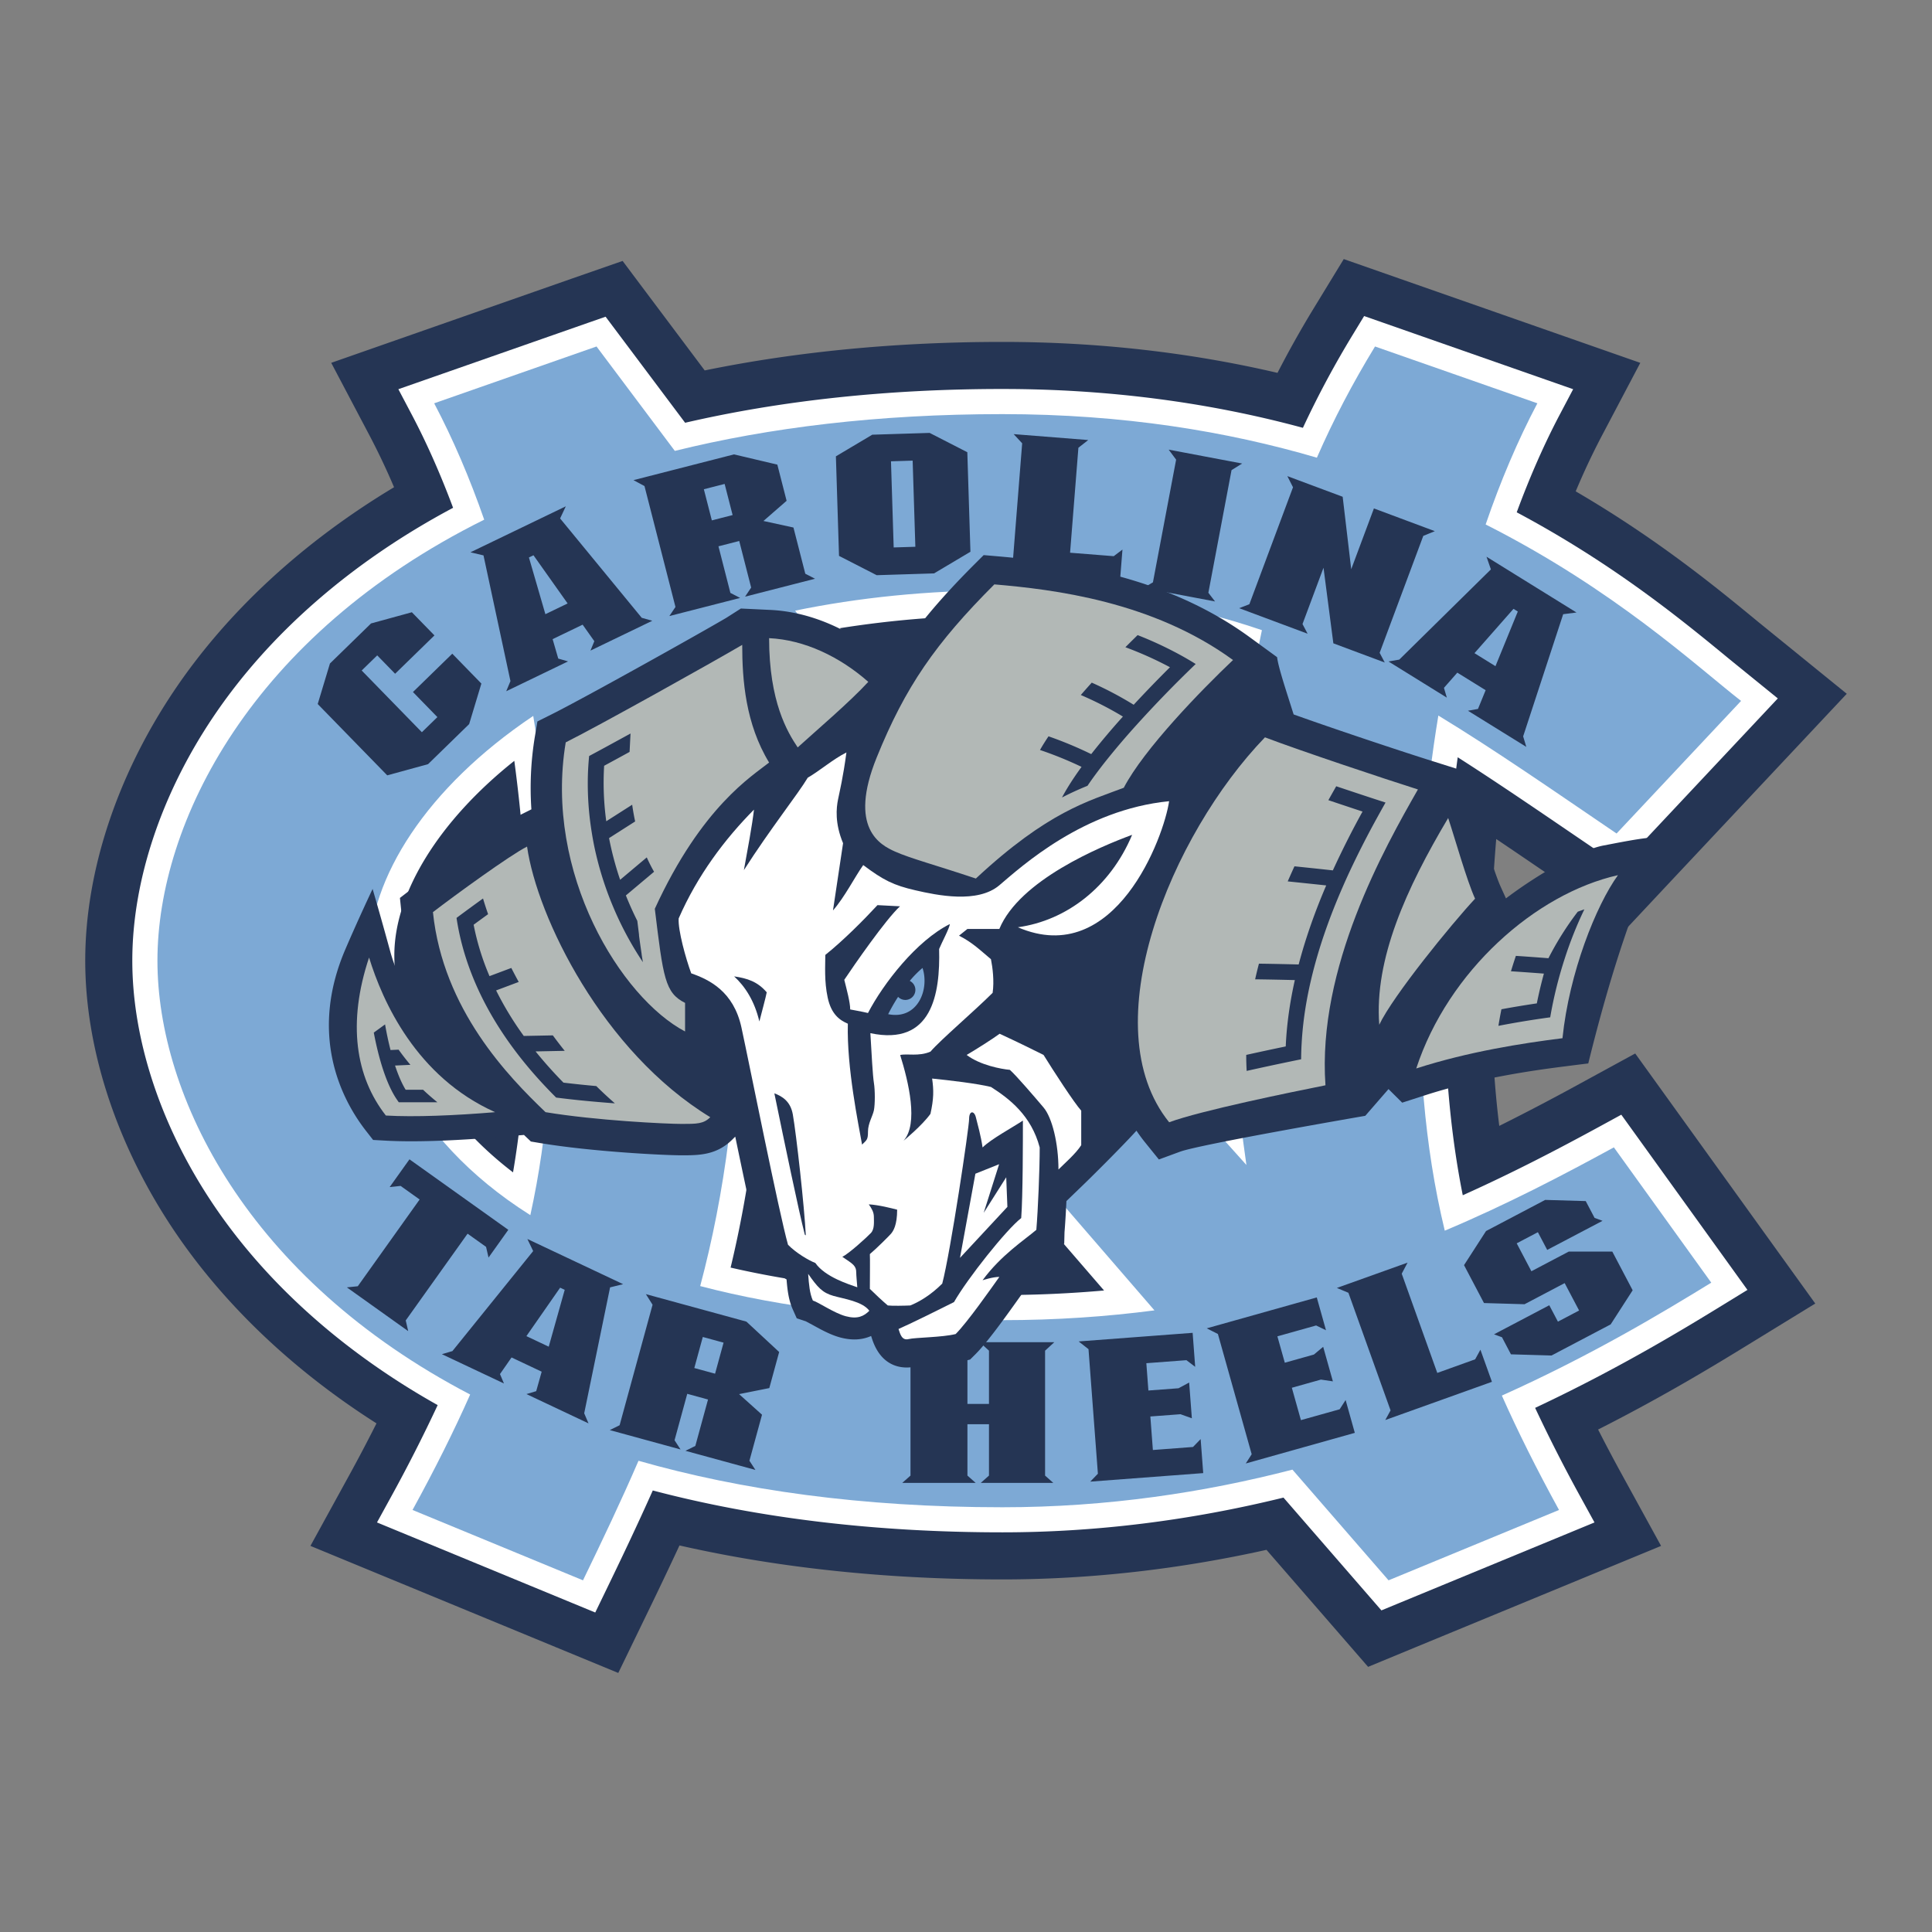 <svg xmlns="http://www.w3.org/2000/svg" width="2500" height="2500" viewBox="0 0 192.756 192.756"><rect x="0" y="0" width="192.756" height="192.756" fill="#808080" stroke="none"/><g fill-rule="evenodd" clip-rule="evenodd"><path fill="#fff" fill-opacity="0" d="M0 0h192.756v192.756H0V0z"/><path d="M132.092 29.086l-1.055 1.729a100.481 100.481 0 0 0-3.58 6.387c-8.77-2.051-17.984-3.089-27.449-3.089-10.539 0-20.507.962-29.699 2.845l-8.192-10.924-4.976 1.732L33.046 36.2l3.899 7.395a69.491 69.491 0 0 1 2.369 5.016c-9.149 5.494-16.71 12.483-22.008 20.398-5.676 8.481-8.802 18.012-8.802 26.837 0 8.622 2.998 17.958 8.443 26.292 4.978 7.619 12.053 14.426 20.615 19.871a158.485 158.485 0 0 1-2.719 5.172l-3.871 7.054 30.714 12.676 2.958-6.103a422.394 422.394 0 0 0 3.148-6.618c9.889 2.247 20.702 3.389 32.215 3.389 8.705 0 17.555-.997 26.35-2.951l10.139 11.675 4.789-1.98 24.441-10.087-3.871-7.054a164.963 164.963 0 0 1-2.412-4.558c6.703-3.39 11.982-6.627 15.057-8.515l6.609-4.055-17.963-24.947-5.58 3.044a235.262 235.262 0 0 1-7.984 4.18c-.715-5.75-.838-11.276-.838-16.484 0-4.033.193-8.092.535-12.138 1.668 1.123 3.334 2.257 4.975 3.376.004.001 8.074 5.497 8.074 5.497l4.213-4.497 17.711-18.867-8.754-7.105c-4.1-3.379-10.064-8.293-18.289-13.091a70.034 70.034 0 0 1 2.545-5.425l3.898-7.395-29.584-10.354-1.976 3.238zm-88.051 66.22c0-2.702 1.299-5.842 3.596-8.976.21 3.176.318 6.355.318 9.517 0 3.418-.057 6.993-.298 10.688-3.158-4.756-3.616-9.121-3.616-11.229zm55.967-29.202c6.531 0 12.238.618 17.65 1.901-1.273 8.167-1.904 17.294-1.906 27.767-2.332-2.649-4.029-4.614-5.072-5.873-2.584-3.115-8.83-11.196-18.178-23.51a99.869 99.869 0 0 1 7.506-.285zm-19.169 35.483a189.434 189.434 0 0 0 2.556 3.176c2.456 2.961 8.125 9.59 16.881 19.74-.088 0-.18.006-.268.006-7.866 0-15.072-.582-21.52-1.713 1.315-6.69 2.092-13.702 2.351-21.209z" fill="#253554"/><path d="M135.047 33.262a94.268 94.268 0 0 0-5.055 9.422c-9.443-2.561-19.514-3.875-29.984-3.875-11.4 0-22.03 1.143-31.653 3.37L60.42 31.598l-1.733.604-18.942 6.629 1.356 2.572c1.493 2.831 2.864 5.946 4.104 9.26C35.102 56.044 26.82 63.24 21.21 71.621c-5.165 7.717-8.01 16.32-8.01 24.225 0 7.719 2.727 16.144 7.679 23.722 5.329 8.156 13.192 15.235 22.787 20.62a156.19 156.19 0 0 1-4.706 9.253l-1.347 2.453 21.775 8.986 1.029-2.124c1.555-3.206 3.179-6.614 4.711-10.052 10.477 2.761 22.186 4.177 34.878 4.177 9.303 0 18.73-1.175 28.047-3.466 1.605 1.851 9.77 11.253 9.77 11.253l1.666-.688 19.594-8.086-1.346-2.453a156.812 156.812 0 0 1-4.578-8.977c8.479-3.979 15.158-8.072 18.885-10.36l2.299-1.41-12.586-17.48-1.941 1.06c-4.211 2.298-8.803 4.7-13.875 6.976-1.639-8.19-1.895-16.062-1.895-23.403 0-6.905.486-13.705 1.391-20.294 3.68 2.349 7.484 4.939 11.463 7.65l4.748 3.233 1.465-1.563 14.26-15.191-4.834-3.924c-4.629-3.813-11.477-9.456-21.215-14.644 1.281-3.474 2.709-6.74 4.273-9.71l1.357-2.572-20.854-7.299-1.053 1.729zM39.343 95.306c0-6.259 4.505-13.46 11.97-19.396a149.505 149.505 0 0 1 1.339 19.937c0 6.64-.203 13.74-1.466 21.12-10.593-8.111-11.843-17.687-11.843-21.661zm36.908.54c0-2.792-.046-5.448-.134-8.017 5.335 6.963 8.994 11.646 10.893 13.935 2.99 3.605 10.777 12.685 23.142 26.989-3.34.294-6.734.453-10.145.453-10.167 0-19.264-.927-27.115-2.738 2.249-9.349 3.359-19.39 3.359-30.622zm23.757-34.44c8.611 0 15.982 1.022 23.004 3.175-1.717 8.911-2.564 19.156-2.564 31.265 0 4.511.174 8.767.52 12.861-7.127-7.959-11.793-13.267-13.902-15.81-3.072-3.706-11.095-14.125-23.271-30.223a102.719 102.719 0 0 1 16.213-1.268z" fill="#fff"/><path d="M161.016 114.473c-5.107 2.786-10.662 5.695-16.871 8.312-2.111-8.772-2.604-17.111-2.604-26.938 0-8.311.66-16.576 1.963-24.457 5.607 3.407 11.326 7.382 17.781 11.769l12.42-13.228c-4.496-3.512-12.65-11.117-25.482-17.605 1.479-4.314 3.199-8.371 5.16-12.089l-16.197-5.668c-2.199 3.602-4.129 7.263-5.801 11.095-8.932-2.625-19.336-4.347-31.377-4.347-12.443 0-23.289 1.347-32.681 3.669-4.667-6.212-7.812-10.417-7.812-10.417l-16.197 5.668c1.887 3.58 3.551 7.476 4.991 11.611-23.24 11.541-32.602 30.241-32.602 44 0 13.477 8.986 31.698 31.201 43.284-1.599 3.604-3.497 7.411-5.75 11.518l17.007 7.019c1.953-4.029 3.819-7.947 5.538-11.927 10.196 2.912 22.227 4.638 36.305 4.638 10.498 0 20.199-1.489 28.939-3.754 5.664 6.53 9.588 11.043 9.588 11.043l17.008-7.019c-2.232-4.068-4.115-7.841-5.703-11.412 8.963-4.02 16.051-8.293 20.893-11.266l-9.717-13.499zM100.008 58.9c10.211 0 18.453 1.425 25.893 3.971-1.986 9.253-2.947 19.907-2.947 32.975 0 7.616.502 14.314 1.402 20.385-8.514-9.463-16.223-18.123-19.221-21.735-4.033-4.863-15.418-19.818-25.805-33.572 6.266-1.29 13.17-2.024 20.678-2.024zm-63.17 36.406c0-7.66 5.689-16.715 16.363-23.879 1.299 7.87 1.956 16.122 1.956 24.419 0 9.247-.436 17.174-2.245 25.388-12.525-7.9-16.074-18.594-16.074-25.928zm63.17 36.406c-12.158 0-22.079-1.277-30.149-3.4 2.422-9.104 3.888-19.445 3.888-32.465 0-5.779-.191-11.08-.572-16.003 6.901 9.069 13.026 17.021 15.765 20.323 3.851 4.644 15.307 17.934 26.241 30.569-4.745.621-9.786.976-15.173.976z" fill="#7da9d5"/><path d="M58.91 64.911l6.168-2.976-1.054-.298-8.142-9.912.569-1.21-4.757 2.294-4.757 2.294 1.302.309 2.689 12.542-.421 1.01 6.168-2.976-.978-.282-.562-1.939 2.994-1.444 1.168 1.647-.387.941zm-4.497-3.633l-1.642-5.658.227-.11.228-.11 3.406 4.807-2.219 1.071zM52.524 139.087l6.192 2.923-.43-1.006 2.583-12.563 1.299-.32-4.776-2.255-4.776-2.253.579 1.206-8.057 9.979-1.051.308 6.193 2.923-.396-.938 1.154-1.658 3.006 1.42-.546 1.943-.974.291zm-.005-5.781l3.366-4.834.228.106.229.108-1.594 5.672-2.229-1.052zM146.457 70.91l5.822 3.607-.314-1.05 3.994-12.188 1.328-.17-4.49-2.782-4.488-2.783.438 1.265-9.139 8.999-1.078.187 5.82 3.608-.287-.977 1.334-1.516 2.826 1.751-.764 1.869-1.002.18zm.652-5.744l3.893-4.422.215.133.215.134-2.229 5.453-2.094-1.298zM68.39 144.748l6.979 1.908-.598-.917 1.256-4.593-2.289-2.054 3.016-.603.983-3.599-3.268-3.032-10.029-2.741.667 1.057-3.288 12.022-.981.485 7.06 1.932-.598-.919 1.267-4.632 2.073.567-1.267 4.632-.983.487zm.881-8.26l.847-3.098 2.072.566-.847 3.097-2.072-.565zM104.268 134.756l.921-.844H97.75l.92.844v5.312h-2.149v-5.312l.922-.844h-7.524l.921.844v12.464l-.819.727h7.321l-.821-.727v-5.125h2.149v5.125l-.818.727h7.234l-.818-.727v-12.464zM147.176 135.62l-3.778 1.357-3.548-9.901.584-1.104-7.055 2.526 1.152.483 4.205 11.734-.527.962 10.641-3.813-1.149-3.203-.525.959zM131.309 132.242l.986.477-.92-3.275-10.98 3.084 1.115.563 3.371 12-.592.921 10.881-3.056-.918-3.275-.594.923-3.865 1.083-.906-3.23 2.902-.815 1.193.176-.968-3.446-.926.772-2.902.815-.741-2.632 3.864-1.085zM118.371 135.705l.873.665-.254-3.393-11.373.858.983.771.937 12.428-.762.788 11.27-.85-.256-3.394-.764.787-4.002.302-.252-3.345 3.008-.226 1.133.407-.269-3.568-1.061.572-3.006.225-.205-2.725 4-.302zM40.852 115.666l-1.974 2.768 1.089-.115 1.9 1.355-6.171 8.655-1.088.113 6.118 4.364-.246-1.067 6.171-8.654 1.844 1.316.246 1.067 1.973-2.768-9.862-7.034zM151.322 124.047l2.114-1.111.929 1.768 5.52-2.902-.793-.291-.883-1.678-4.045-.118-5.902 3.106-2.196 3.402 1.991 3.782 4.045.118 4.005-2.107 1.44 2.733-2.113 1.112-.862-1.636-5.513 2.9.793.292.896 1.704 4.047.118 5.902-3.105 2.194-3.403-2.03-3.859h-4.349l-3.725 1.96-1.465-2.785zM74.335 59.529l6.98-1.788-.971-.501-1.181-4.609-2.994-.653 2.311-2.013-.925-3.61-4.324-1.02-10.029 2.569 1.098.589 3.091 12.064-.609.907 7.06-1.809-.971-.501-1.19-4.649 2.072-.531 1.19 4.648-.608.907zm-3.315-7.61l-.796-3.106 2.073-.531.796 3.106-2.073.531zM111.117 55.49l-4.355-.345.83-10.474.982-.769-7.439-.589.847.914L101 56.641l-.871.661 11.59.918.269-3.389-.871.659zM121.225 60.007l-.666-.865 2.312-12.238 1.059-.658-7.33-1.385.742.999-2.313 12.238-.935.561 7.131 1.348zM83.397 45.528l3.631-2.158 5.722-.179 3.759 1.927.311 9.931-3.631 2.159-5.722.179-3.758-1.927-.312-9.932zm7.658.429l-2.162.067.27 8.595 2.162-.067-.27-8.595zM41.2 69.044l2.438 2.501-1.549 1.509-6.003-6.158 1.549-1.509 1.786 1.833 3.924-3.825-2.254-2.311-4.073 1.117-4.1 3.997-1.22 4.043 6.936 7.115 4.073-1.116 4.1-3.997 1.22-4.044-2.903-2.98-3.924 3.825zM138.158 66.099l-.51-.966 4.354-11.669 1.152-.47-6.078-2.268-2.264 6.065-.853-7.228-5.52-2.06.565 1.112-4.354 11.668-1.017.395 6.828 2.549-.51-.966 2.096-5.618.982 7.542 5.129 1.914z" fill="#253554"/><path d="M159.973 84.357c-2.277.434-6.479 2.821-9.723 5.275l-.516-1.135c-.51-1.122-1.242-3.499-1.83-5.408l-1.793-6.144-3.701-1.169c-2.811-.888-9.391-3.078-13.344-4.497-.785-2.49-1.521-4.677-1.65-5.713l-2.736-1.994c-8.146-5.94-17.764-7.437-25.234-8.077l-1.305-.112-.928.926c-3.562 3.562-6.141 6.654-8.252 10.019l-.467-.412c-3.483-3.074-7.611-4.871-11.625-5.063l-2.952-.14-1.453.928c-2.927 1.721-14.206 8.017-17.421 9.625l-1.427.713-.262 1.573a31.352 31.352 0 0 0-.337 7.196l-1.832.916c-2.136 1.068-8.335 5.656-9.899 6.858l-1.385 1.065.18 1.739c.582 5.627 2.829 10.334 5.316 14.007-3.722-3.425-5.759-7.827-6.456-10.382-.964-3.532-1.766-6.261-1.766-6.261s-1.445 3.05-2.729 6.049c-3.586 8.375-.515 14.784 2.081 18.101l.697.892 1.129.064c3.477.204 8.04-.072 11.256-.339l2.67-.223.688.656.95.159c5.055.843 12.226 1.216 14.099 1.216 1.709 0 3.477 0 5.065-1.588l.275-.275c1.145 5.512 2.081 9.883 2.556 11.555l.193.681.491.508c.531.55 1.207 1.07 1.879 1.505.089 1.123.217 2.081.623 2.994l.392.881.911.304.682.365c.789.438 1.771.984 2.741 1.243 1.157.309 2.177.259 3.087-.146l.091.277c1.063 3.26 3.604 2.93 4.266 2.782.188-.03.771-.067 1.2-.097 1.187-.077 2.532-.164 3.565-.423l.757-.19.552-.551c1.133-1.134 2.854-3.517 4.379-5.66l2.943-4.134 1.514-1.215.029-1.147c.068-.817.135-1.926.191-3.105l1.645-1.586c.566-.54 3.754-3.686 5.342-5.433.258.384.531.758.824 1.123l1.412 1.748 2.109-.775c2.006-.74 18.484-3.581 18.484-3.581l2.318-2.667 1.365 1.355 2.266-.731c5.195-1.676 10.52-2.458 14.074-2.903 0 0 1.486-.191 2.225-.278 2.312-9.384 4.721-16.447 7.609-22.546-1.282-.161-3.821.369-6.098.802z" fill="#253554"/><path d="M38.498 111.297c-3.019-3.858-3.857-9.223-1.676-15.764 1.341 4.36 4.695 11.906 12.577 15.429-4.025.335-8.049.503-10.901.335zM43.194 91.004c2.18-1.677 7.714-5.702 9.391-6.541 1.006 7.044 7.546 20.46 18.279 27-.67.671-1.341.671-2.851.671s-8.553-.334-13.584-1.173c-3.688-3.523-10.229-10.229-11.235-19.957z" fill="#b2b8b6"/><path d="M56.443 74.066c3.354-1.676 14.757-8.049 17.608-9.727 0 3.522.335 7.882 2.683 11.74-1.677 1.341-6.708 4.36-11.403 14.59.839 6.875 1.006 8.385 3.019 9.391v2.85c-6.373-3.353-14.088-15.763-11.907-28.844zM76.734 63.669c3.522.168 7.044 1.845 9.895 4.36-1.845 2.012-5.198 4.863-7.043 6.541-1.007-1.509-2.852-4.528-2.852-10.901zM99.207 58.304c-5.871 5.869-8.89 10.229-11.74 17.272-2.851 7.044.335 8.721 1.845 9.391 1.509.671 4.024 1.341 8.049 2.684 7.211-6.708 11.236-7.714 14.758-9.056 2.012-3.857 7.715-9.727 10.9-12.745-8.048-5.87-17.943-7.044-23.812-7.546zM126.205 73.564c3.523 1.341 12.074 4.192 15.262 5.199-3.354 5.87-10.062 17.776-9.225 29.516-3.354.67-12.41 2.516-15.596 3.689-7.712-9.56.168-28.677 9.559-38.404zM144.484 81.613c.672 2.013 1.846 6.205 2.684 8.05-2.348 2.516-8.217 9.728-9.559 12.577-.504-6.54 2.684-13.583 6.875-20.627zM141.299 106.601c3.186-9.727 11.908-17.44 20.125-19.286-2.182 3.02-4.863 9.727-5.535 16.268-4.024.503-9.391 1.341-14.59 3.018z" fill="#b2b8b6"/><path d="M99.709 88.321c-2.18 1.845-6.205 1.006-8.384.503-2.181-.502-3.187-1.006-5.2-2.516-.838 1.175-1.844 3.188-3.018 4.528.335-2.18.67-4.528 1.006-6.708-.839-2.012-.671-3.522-.503-4.36.167-.838.503-2.18.838-4.695-1.342.671-2.683 1.844-3.857 2.516-1.006 1.677-3.689 5.03-6.373 9.223.336-1.844.839-4.527 1.006-6.036-2.9 2.924-5.633 6.549-7.512 10.854-.078 1.174.705 3.993 1.252 5.48 1.801.626 4.228 1.801 5.01 5.402.783 3.601 3.758 18.553 4.646 21.675.774.803 2.082 1.576 2.723 1.816.987 1.414 3.362 2.136 4.19 2.429-.027-.374-.107-1.174-.107-1.494s-.079-.506-.267-.722c-.187-.213-.694-.533-1.121-.827.641-.293 2.482-1.976 2.855-2.376.374-.398.294-1.121.294-1.601s-.214-.827-.507-1.254c.988.054 2.322.4 2.829.532 0 1.521-.374 2.137-.641 2.43s-1.388 1.415-2.082 2.002c.027.454 0 2.456 0 3.469.4.4 1.308 1.256 1.789 1.655.4.053 1.735.026 2.245 0 .838-.335 2.013-1.005 3.187-2.179.838-3.188 2.682-15.597 2.682-16.436 0-.838.503-.838.671-.168s.502 1.845.672 3.019c.838-.838 3.02-2.012 4.023-2.682 0 1.844 0 7.546-.168 9.726-1.508 1.174-5.366 6.038-6.707 8.385-1.342.67-4.025 2.012-5.535 2.684.167.504.335 1.174 1.006 1.006.67-.166 3.355-.166 4.696-.504 1.174-1.174 3.522-4.527 4.36-5.701-.672 0-1.676.335-1.676.335 1.844-2.514 4.191-4.024 5.365-5.03.168-2.012.336-6.038.336-8.218-.84-3.186-3.018-4.862-4.863-6.036-1.342-.337-4.193-.672-5.871-.84.168 1.174.168 2.014-.167 3.523-.839 1.173-2.684 2.683-2.684 2.683 1.509-1.678.502-5.87-.336-8.553.671-.168 1.845.168 3.02-.336 1.005-1.174 4.359-4.025 6.205-5.869.168-1.174 0-2.516-.168-3.354-1.008-.839-1.846-1.677-3.187-2.348l.838-.671h3.186c2.014-4.863 10.062-8.218 13.248-9.391-2.18 5.199-6.541 8.553-11.402 9.223 9.727 4.193 14.59-9.056 15.092-12.577-8.549.838-14.754 6.54-16.934 8.384z" fill="#fff"/><path d="M80.629 127.093c.939 1.332 1.409 1.879 2.505 2.192 1.097.313 2.897.549 3.602 1.488-.548.548-1.174.86-2.349.548-1.174-.313-2.74-1.41-3.288-1.566-.313-.704-.391-1.566-.47-2.662zM96.443 105.251c.94-.548 2.663-1.644 3.288-2.113 1.879.862 3.602 1.723 4.385 2.113 1.018 1.645 3.053 4.776 3.758 5.559v3.444c-.549.86-1.645 1.8-2.271 2.427 0-2.583-.625-5.166-1.486-6.185-.861-1.018-2.74-3.209-3.365-3.757-.865-.079-2.977-.469-4.309-1.488zM97.316 117.101l2.366-.947-1.539 4.85 2.248-3.548.117 2.955-4.73 5.088 1.538-8.398z" fill="#fff"/><path d="M75.762 101.913c.292-1.148.612-2.29.735-2.91-.912-1.064-1.924-1.395-3.252-1.59 1.088 1.004 2.027 2.431 2.517 4.5zM80.395 123.254c-.135-2.806-.945-10.083-1.295-12.066-.23-1.31-1.061-1.814-1.842-2.106 1.042 5.059 2.401 11.614 3.037 14.096l.1.076zM87.546 90.305l2.248.117c-1.42 1.301-4.613 5.915-5.56 7.334.237.947.591 2.247.591 2.957 0 0 1.301.236 1.774.355 1.538-2.957 4.85-7.216 8.162-8.872 0 .355-.828 1.893-1.064 2.485.118 4.494-.71 9.7-6.86 8.399.118 2.01.236 4.257.354 4.967.119.71.119 2.129 0 2.72-.118.591-.591 1.303-.591 2.131 0 .827-.118.827-.591 1.3-.355-2.012-1.538-7.688-1.419-12.063-.828-.355-1.656-.947-2.011-2.604s-.237-3.193-.237-4.258c1.774-1.42 3.784-3.431 5.204-4.968z" fill="#253554"/><path d="M92.04 96.573a9.982 9.982 0 0 0-1.272 1.29 1.002 1.002 0 1 1-1.165 1.593 18.394 18.394 0 0 0-.991 1.729c2.955.593 4.138-2.482 3.428-4.612z" fill="#7da9d5"/><path d="M42.209 108.723h-1.738c-.393-.642-.747-1.479-1.057-2.413l1.531-.071a24.787 24.787 0 0 1-1.177-1.514l-.805.037a32.626 32.626 0 0 1-.544-2.558l-1.126.818c.465 2.473 1.23 5.119 2.305 6.681l.187.272h3.856c-.5-.405-.978-.822-1.432-1.252zM56.217 108.015c-.84-.857-1.802-1.9-2.782-3.115l2.907-.058a45.113 45.113 0 0 1-1.184-1.542l-2.901.057a31.882 31.882 0 0 1-2.759-4.542l2.254-.846a49.783 49.783 0 0 1-.738-1.396l-2.176.816a25.28 25.28 0 0 1-1.584-5.128c.46-.339.948-.694 1.444-1.053a35.138 35.138 0 0 1-.507-1.564c-.412.296-.817.589-1.205.874-.518.378-1.006.739-1.438 1.062.088.583.194 1.156.319 1.718 1.4 6.273 4.973 11.161 7.872 14.373a51.09 51.09 0 0 0 1.746 1.833 92.98 92.98 0 0 0 2.405.276c1.188.12 2.362.22 3.458.301a38.31 38.31 0 0 1-1.856-1.724 105.909 105.909 0 0 1-3.275-.342zM61.871 87.777a31.674 31.674 0 0 1-1.106-4.16l2.604-1.661a22.755 22.755 0 0 1-.296-1.669l-2.586 1.65a28.37 28.37 0 0 1-.212-5.536c.783-.422 1.642-.891 2.538-1.382l.094-1.837c-.851.468-1.679.92-2.452 1.341-.596.324-1.159.628-1.678.906a28.656 28.656 0 0 0-.121 1.839 30.176 30.176 0 0 0 .356 5.61c.087.561.185 1.117.3 1.665a32.732 32.732 0 0 0 1.841 5.882 32.748 32.748 0 0 0 2.989 5.571c-.172-1.028-.127-.818-.115-.739-.337-2.271-.284-2.1-.257-1.889l-.185-1.492a32.758 32.758 0 0 1-1.141-2.538l2.812-2.362a15.698 15.698 0 0 1-.727-1.434l-2.658 2.235zM117.896 65.424a36.683 36.683 0 0 0-4.395-2.059c-.387.378-.797.783-1.221 1.209a35.743 35.743 0 0 1 4.447 1.995 128.914 128.914 0 0 0-3.619 3.746 35.19 35.19 0 0 0-4.184-2.208c-.367.408-.734.821-1.092 1.235a34.053 34.053 0 0 1 4.201 2.15 73.41 73.41 0 0 0-3.162 3.746 38.908 38.908 0 0 0-4.26-1.775c-.318.472-.605.929-.85 1.363a37.178 37.178 0 0 1 4.146 1.685c-.775 1.067-1.449 2.103-1.951 3.056.91-.473 1.752-.847 2.543-1.167.256-.378.531-.768.826-1.166.305-.411.625-.831.963-1.257a75.83 75.83 0 0 1 3.082-3.625 118.9 118.9 0 0 1 5.925-6.104 30.097 30.097 0 0 0-1.399-.824zM136.715 79.575c-1.045-.344-2.207-.73-3.4-1.13-.246.434-.51.899-.783 1.388 1.188.399 2.354.787 3.408 1.136a89.349 89.349 0 0 0-2.961 5.869 471.179 471.179 0 0 0-3.83-.406c-.227.492-.451.994-.674 1.504 1.299.134 2.658.275 3.842.403-1.049 2.444-2.018 5.103-2.748 7.887a291.32 291.32 0 0 0-3.965-.081 44.442 44.442 0 0 0-.379 1.562c1.215.013 2.67.043 3.961.076-.484 2.156-.811 4.376-.908 6.619a281.9 281.9 0 0 0-3.941.846c-.002.531.014 1.063.043 1.597a273.2 273.2 0 0 1 3.873-.838c.508-.107 1.027-.213 1.561-.323a30.84 30.84 0 0 1 .053-1.609c.117-2.112.443-4.207.92-6.246.121-.521.252-1.039.391-1.554.742-2.737 1.719-5.35 2.768-7.749.221-.508.445-1.006.672-1.494a90.745 90.745 0 0 1 2.84-5.566c.268-.489.529-.954.777-1.394-.467-.153-.979-.319-1.52-.497zM154.488 95.602a267.367 267.367 0 0 0-3.248-.235c-.17.502-.334 1.015-.492 1.537.885.055 2.086.142 3.287.233-.266.97-.504 1.965-.705 2.97-1.1.164-2.289.356-3.533.588a39.991 39.991 0 0 0-.299 1.653 92.41 92.41 0 0 1 5.166-.849 41.776 41.776 0 0 1 1.42-5.772 38.496 38.496 0 0 1 1.988-5.001c-.221.075-.441.154-.66.236a30.548 30.548 0 0 0-2.924 4.64z" fill="#253554"/></g></svg>
